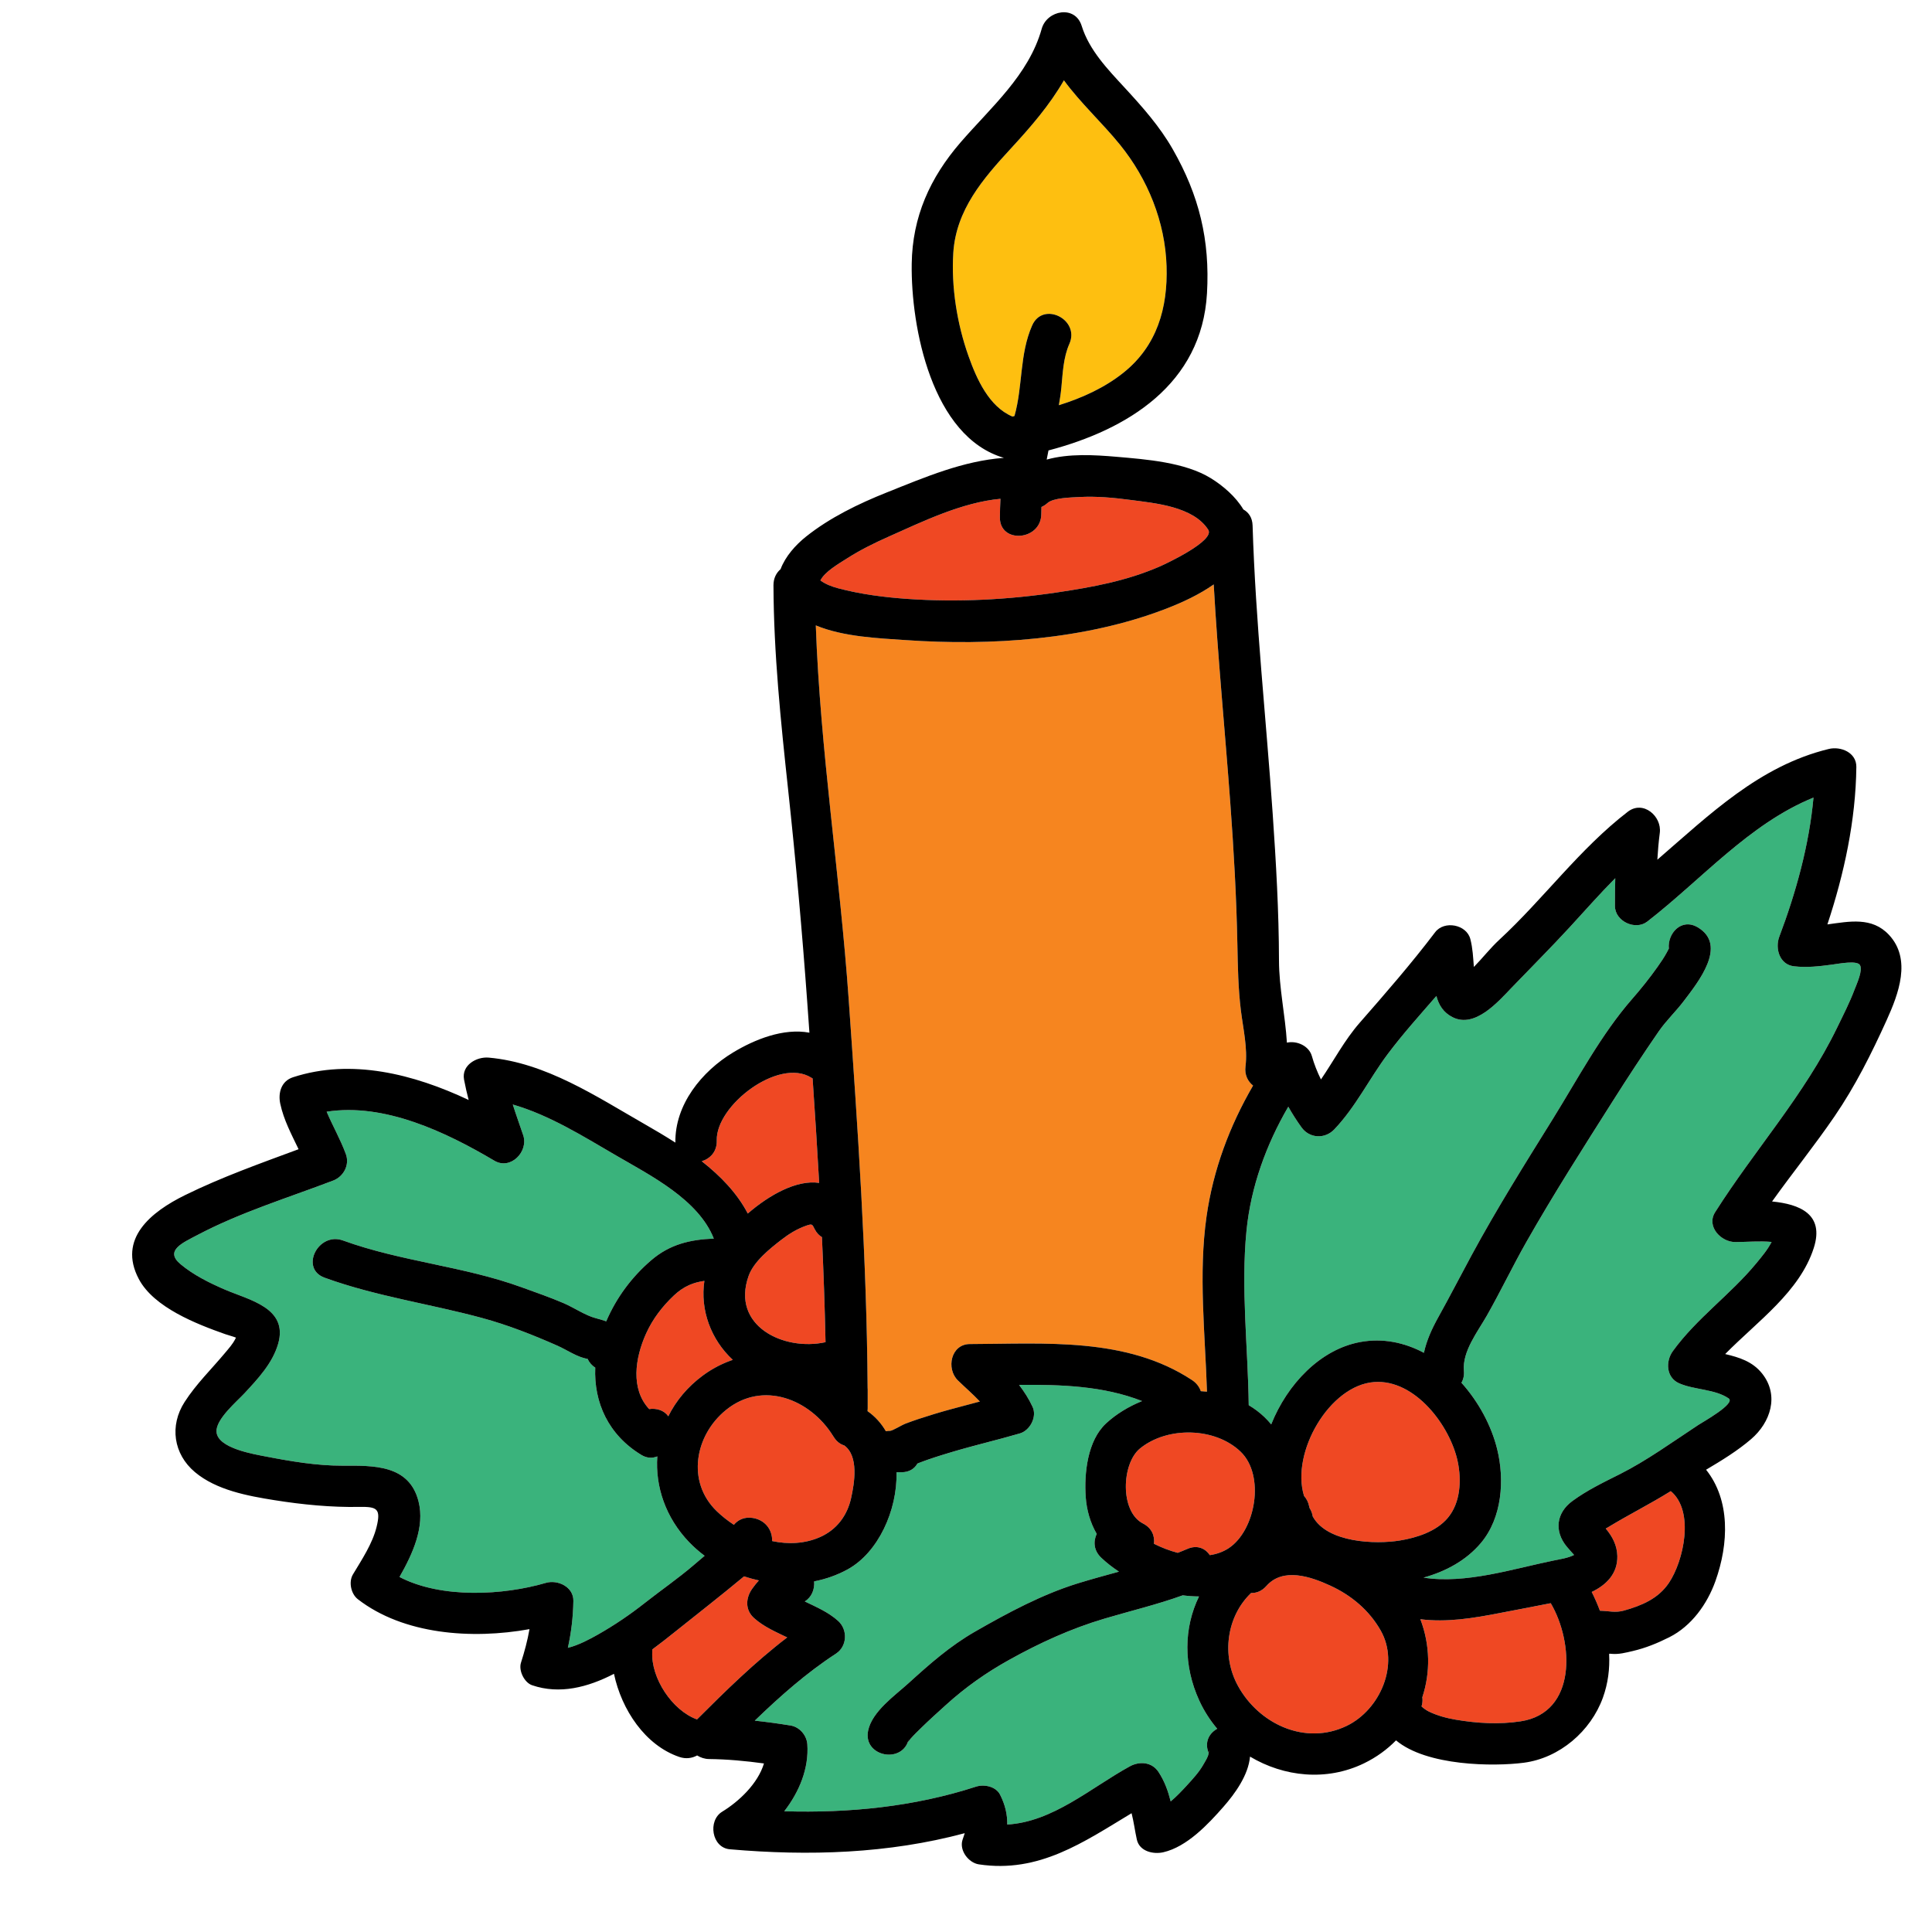 <?xml version="1.0" encoding="utf-8"?>
<!-- Generator: Adobe Illustrator 16.0.3, SVG Export Plug-In . SVG Version: 6.00 Build 0)  -->
<!DOCTYPE svg PUBLIC "-//W3C//DTD SVG 1.1//EN" "http://www.w3.org/Graphics/SVG/1.1/DTD/svg11.dtd">
<svg version="1.1" id="Layer_1" xmlns="http://www.w3.org/2000/svg" xmlns:xlink="http://www.w3.org/1999/xlink" x="0px" y="0px"
	 width="512px" height="512px" viewBox="0 0 512 512" style="enable-background:new 0 0 512 512;" xml:space="preserve">
<style type="text/css">
<![CDATA[
	.st0{fill:#127274;}
	.st1{fill:#14B6B9;}
	.st2{fill:#1E4384;}
	.st3{fill:#EF4754;}
	.st4{fill:#EF4823;}
	.st5{fill:#BCBCBC;}
	.st6{fill:#F6851F;}
	.st7{fill:#C56528;}
	.st8{fill:#FCBF95;}
	.st9{fill:#FEBF10;}
	.st10{fill:none;}
	.st11{fill:#010101;}
	.st12{fill:#3AB37C;}
	.st13{fill:#D6E5E5;}
	.st14{fill:#71C598;}
	.st15{fill:#74CCCF;}
]]>
</style>
<g>
	<g>
		<g>
			<path class="st4" d="M215.35,285.789c-0.11-0.061-0.22-0.117-0.332-0.188c-8.637-5.434-25.35,7.344-25.066,16.65
				c0.09,2.953-1.77,4.82-3.982,5.482c4.969,3.904,9.372,8.436,12.202,13.863c5.803-5.016,13.014-8.992,18.918-8.123
				C216.573,304.24,215.979,295.01,215.35,285.789z"/>
		</g>
	</g>
	<g>
		<g>
			<path class="st4" d="M217.821,327.844c-0.735-0.42-1.398-1.1-1.915-2.094c-0.647-1.242-0.575-1.51-2.177-0.957
				c-2.436,0.84-4.595,2.158-6.629,3.736c-3.087,2.391-7.341,5.762-8.708,9.594c-4.712,13.211,9.247,20.025,20.382,17.57
				C218.579,346.41,218.249,337.127,217.821,327.844z"/>
		</g>
	</g>
	<g>
		<g>
			<path class="st12" d="M174.195,385.959c-1.271,0.521-2.735,0.512-4.178-0.357c-8.841-5.332-12.662-13.979-12.274-23.178
				c-0.912-0.553-1.593-1.369-2.027-2.309c-2.717-0.414-5.464-2.373-7.957-3.477c-6.482-2.865-13.148-5.5-19.998-7.357
				c-13.896-3.766-28.163-5.746-41.743-10.68c-6.651-2.416-1.705-12.252,4.896-9.854c15.361,5.582,31.91,6.791,47.282,12.377
				c3.762,1.365,7.535,2.668,11.218,4.248c2.665,1.145,5.695,3.236,8.448,3.953c0.933,0.244,1.876,0.514,2.794,0.838
				c2.694-6.268,6.729-11.723,11.91-16.17c5.009-4.303,10.437-5.5,16.601-5.748c-4.065-10.352-16.794-16.736-25.843-22.004
				c-8.671-5.047-17.67-10.719-27.431-13.533c0.869,2.732,1.848,5.436,2.765,8.148c1.455,4.303-3.323,9.301-7.64,6.744
				c-12.771-7.562-29.119-15.383-44.456-12.986c1.606,3.773,3.673,7.363,5.096,11.242c1.053,2.871-0.605,5.953-3.374,7.01
				c-12.054,4.598-24.604,8.424-36.046,14.471c-3.814,2.018-8.717,4.092-4.384,7.695c3.446,2.867,7.511,4.883,11.604,6.662
				c6.506,2.83,17.047,4.846,14.24,14.48c-1.492,5.125-5.351,9.223-8.893,13.043c-2.029,2.188-7.652,6.91-7.428,10.229
				c0.296,4.373,9.869,5.918,13.254,6.574c6.449,1.248,13.444,2.42,20.035,2.4c8.24-0.025,17.775-0.35,20.251,9.471
				c1.709,6.771-1.553,13.902-5.045,20.025c11.145,5.82,27.606,4.844,38.774,1.566c3.13-0.92,7.366,1.031,7.304,4.768
				c-0.072,4.281-0.562,8.377-1.46,12.443c2.918-0.721,5.966-2.385,7.955-3.512c4.368-2.473,8.527-5.301,12.47-8.408
				c4.251-3.35,8.706-6.41,12.826-9.924c0.997-0.85,1.995-1.697,2.992-2.545c-1.472-1.102-2.854-2.312-4.122-3.635
				C176.422,402.223,173.618,393.973,174.195,385.959z"/>
		</g>
	</g>
	<g>
		<g>
			<path class="st4" d="M223.738,383.055c-1.018-0.301-1.969-0.982-2.718-2.135c-0.092-0.129-0.178-0.258-0.256-0.393
				c-6.018-9.688-18.597-14.793-28.364-6.871c-8.262,6.703-10.499,18.977-2.526,26.752c1.373,1.338,2.933,2.576,4.614,3.68
				c1.102-1.34,2.821-2.172,5.027-1.811c3.203,0.521,5.193,3.062,5.111,6.123c4.262,0.904,8.672,0.723,12.696-1.057
				c4.397-1.943,7.199-5.678,8.229-10.328C226.434,393.025,227.633,385.889,223.738,383.055z"/>
		</g>
	</g>
	<g>
		<g>
			<path class="st4" d="M320.194,140.391c-3.954-6.172-14.037-7.033-20.556-7.896c-4.51-0.598-9.067-1.027-13.621-0.777
				c-2.268,0.125-6.88,0.201-8.42,1.59c-0.509,0.459-1.05,0.801-1.603,1.045c-0.021,0.633-0.038,1.266-0.044,1.9
				c-0.063,7.051-11.034,7.934-10.971,0.848c0.015-1.627,0.072-3.27,0.152-4.914c-10.192,0.947-20.562,5.99-29.604,10.018
				c-3.82,1.701-7.589,3.559-11.115,5.818c-2.245,1.439-5.768,3.438-6.972,5.75c-0.013,0.023-0.015,0.033-0.027,0.055
				c1.359,1.008,3.071,1.645,4.684,2.074c5.962,1.584,12.194,2.385,18.34,2.816c13.229,0.93,26.697,0.23,39.808-1.732
				c9.367-1.4,18.168-3.012,26.896-6.768C309.373,149.256,322.026,143.248,320.194,140.391z"/>
		</g>
	</g>
	<g>
		<g>
			<path class="st4" d="M186.668,339.449c-2.886,0.41-5.472,1.404-8.07,3.857c-3.061,2.889-5.615,6.203-7.358,10.053
				c-2.975,6.562-4.155,14.758,0.796,20.061c1.951-0.283,3.967,0.326,5.07,1.908c2.021-4.066,5.065-7.779,9.145-10.791
				c2.53-1.867,5.207-3.234,7.949-4.16C188.38,354.99,185.514,347.123,186.668,339.449z"/>
		</g>
	</g>
	<g>
		<g>
			<path class="st9" d="M309.154,70.564c-0.369-11.752-4.96-23.117-12.38-32.262c-4.654-5.734-10.399-10.98-14.827-17.02
				c-3.766,6.555-8.75,12.314-14.04,18.053c-7.405,8.035-14.559,16.295-15.276,27.707c-0.567,9.023,1,18.764,4.011,27.26
				c2.173,6.137,5.448,13.463,11.673,16.09c0.175-0.053,0.352-0.102,0.53-0.146c2.246-7.916,1.303-16.363,4.694-24.018
				c2.872-6.484,12.724-1.582,9.854,4.895c-1.598,3.607-1.749,7.682-2.12,11.562c-0.154,1.615-0.394,3.164-0.669,4.699
				c6.19-1.93,12.151-4.637,17.154-8.643C306.615,91.652,309.502,81.621,309.154,70.564z"/>
		</g>
	</g>
	<g>
		<g>
			<path class="st6" d="M319.743,322.373c1.769-12.408,6.12-23.998,12.33-34.686c-1.386-1.104-2.288-2.836-2.007-5.062
				c0.61-4.828-0.624-10.021-1.215-14.807c-0.725-5.887-0.817-11.668-0.934-17.586c-0.243-12.482-0.955-24.949-1.872-37.398
				c-1.422-19.316-3.309-38.615-4.398-57.955c-3.906,2.748-8.371,4.803-12.796,6.504c-21.272,8.176-46.372,9.826-68.887,8.246
				c-6.944-0.486-16.39-0.816-23.771-3.889c1.163,33.08,6.393,66.09,8.713,99.078c2.409,34.242,4.785,68.617,5.021,102.955
				c0.012,0.156,0.023,0.312,0.023,0.479v5c0,0.248-0.018,0.486-0.043,0.721c2.051,1.438,3.653,3.254,4.856,5.324
				c0.353-0.066,0.727-0.107,1.13-0.107c0.607,0,3.207-1.59,3.959-1.865c1.146-0.434,2.299-0.846,3.46-1.238
				c2.831-0.932,5.679-1.805,8.557-2.586c2.599-0.707,5.204-1.387,7.807-2.082c-1.858-1.982-3.974-3.777-5.841-5.611
				c-3.133-3.07-1.883-9.602,3.206-9.617c19.865-0.053,41.469-1.918,58.871,9.559c1.184,0.781,1.923,1.812,2.311,2.926
				c0.547,0.031,1.094,0.072,1.637,0.133C319.362,353.387,317.575,337.578,319.743,322.373z"/>
		</g>
	</g>
	<g>
		<g>
			<path class="st4" d="M199.836,428.807c-2.411-2.158-2.241-5.293-0.502-7.762c0.563-0.801,1.157-1.531,1.776-2.211
				c-1.327-0.293-2.64-0.648-3.929-1.082c-6.07,5.064-12.286,9.879-18.442,14.814c-1.829,1.467-3.795,3.018-5.869,4.547
				c0.008,0.199,0.007,0.402-0.006,0.611c-0.408,6.975,5.283,15.572,11.849,17.943c7.608-7.6,15.347-15.203,23.909-21.73
				C205.571,432.459,202.416,431.121,199.836,428.807z"/>
		</g>
	</g>
	<g>
		<g>
			<path class="st12" d="M492.906,255.75c-0.805-1.291-5.433-0.377-7.377-0.119c-3.402,0.453-6.683,0.842-10.113,0.443
				c-3.85-0.445-5.043-4.762-3.877-7.846c4.386-11.602,7.923-24.303,9.057-36.863c-17.062,6.963-29.583,21.662-44.055,32.869
				c-3.15,2.441-8.562-0.098-8.561-4.135c0.001-2.459,0.023-4.916,0.085-7.369c-4.159,4.193-8.072,8.646-12.07,12.992
				c-5.044,5.48-10.32,10.748-15.478,16.119c-3.544,3.693-9.62,10.676-15.5,7.76c-2.533-1.256-3.734-3.303-4.354-5.658
				c-4.412,5.084-8.925,10.086-12.938,15.451c-4.889,6.537-8.452,13.963-14.128,19.912c-2.487,2.607-6.567,2.404-8.691-0.557
				c-1.248-1.738-2.424-3.566-3.488-5.463c-5.872,10.072-9.929,21.252-11.081,32.877c-1.513,15.25,0.397,30.898,0.594,46.227
				c1.487,0.887,2.888,1.93,4.166,3.152c0.634,0.607,1.229,1.256,1.791,1.932c4.287-10.725,13.045-19.885,23.59-21.822
				c6-1.102,11.759,0.133,16.88,2.859c0.698-3.287,2.142-6.432,3.781-9.379c3.029-5.449,5.875-10.979,8.843-16.463
				c6.689-12.365,14.159-24.254,21.573-36.191c6.553-10.551,12.786-22.355,20.973-31.723c2.381-2.725,4.656-5.564,6.743-8.521
				c0.869-1.23,1.731-2.477,2.444-3.807c0.183-0.342,0.373-0.688,0.55-1.039c-0.398-3.961,3.297-8.211,7.648-5.641
				c8.061,4.764,0.002,14.65-3.668,19.512c-2.071,2.744-4.712,5.238-6.647,8.047c-4.15,6.023-8.167,12.135-12.08,18.316
				c-7.827,12.363-15.753,24.738-22.982,37.465c-3.65,6.428-6.836,13.109-10.479,19.531c-2.411,4.25-6.563,9.512-6.105,14.633
				c0.113,1.268-0.15,2.33-0.654,3.188c4.593,5.123,7.958,11.424,9.479,17.633c1.993,8.141,1.302,18.131-4.29,24.805
				c-3.922,4.68-9.412,7.604-15.238,9.211c11.178,1.756,23.75-2.342,34.546-4.543c1.595-0.326,3.768-0.648,5.354-1.459
				c-0.06-0.07-0.12-0.145-0.195-0.232c-0.584-0.684-1.217-1.33-1.786-2.029c-3.327-4.082-2.716-8.896,1.503-12.01
				c3.863-2.85,8.265-4.971,12.547-7.113c7.159-3.586,14.162-8.67,20.854-13.068c1.187-0.779,9.997-5.691,8.037-7.043
				c-3.584-2.473-9.088-2.244-13.088-3.988c-3.501-1.525-3.659-5.838-1.684-8.557c6.338-8.73,15.247-14.955,22.074-23.227
				c1.469-1.779,3.025-3.617,4.087-5.693c-3.177-0.285-6.431,0.016-9.605,0.035c-3.75,0.023-7.783-4.096-5.351-7.932
				c10.529-16.609,23.643-31.02,32.284-48.816c1.637-3.371,3.364-6.729,4.685-10.24C492.018,260.816,493.755,257.115,492.906,255.75
				z"/>
		</g>
	</g>
	<g>
		<g>
			<path class="st4" d="M442.772,395.168c-5.797,3.596-10.771,6.021-16.604,9.559c-0.181,0.111-0.399,0.232-0.63,0.359
				c1.775,2.098,3.008,4.467,3.073,7.268c0.112,4.729-2.981,7.707-6.789,9.531c0.814,1.617,1.545,3.279,2.175,4.979
				c2.31,0.039,4.078,0.607,6.394-0.049c4.695-1.332,9.067-3.137,11.895-7.34C446.196,413.66,449.132,400.449,442.772,395.168z"/>
		</g>
	</g>
	<g>
		<g>
			<path class="st4" d="M410.969,424.863c-4.535,0.914-8.967,1.723-13.614,2.629c-6.854,1.336-13.988,2.514-20.941,1.617
				c2.614,6.854,2.688,14.146,0.518,20.686c0.083,0.594,0.071,1.236-0.066,1.93c-0.056,0.283-0.121,0.395-0.174,0.434
				c0.05,0.037,0.115,0.096,0.217,0.225c0.137,0.172,1.146,0.9,1.707,1.172c2.283,1.105,4.677,1.752,7.176,2.18
				c5.631,0.965,11.541,1.305,17.212,0.434C417.913,453.877,417.066,435.229,410.969,424.863z"/>
		</g>
	</g>
	<g>
		<g>
			<path class="st4" d="M386.317,387.365c-1.971-9.459-11.291-21.912-22.155-21.107c-11.856,0.879-22.124,18.711-18.578,30.18
				c0.657,0.73,1.149,1.664,1.367,2.814c0.024,0.129,0.061,0.25,0.09,0.375c0.473,0.752,0.742,1.508,0.844,2.24
				c3.831,7.008,16.64,7.451,23.144,6.377c4.461-0.736,9.64-2.391,12.653-5.986C387.047,398.242,387.349,392.312,386.317,387.365z"
				/>
		</g>
	</g>
	<g>
		<g>
			<path class="st4" d="M328.761,384.695c-6.738-6.455-19.362-6.752-26.633-0.848c-4.923,3.996-5.376,16.764,0.785,19.9
				c2.361,1.203,3.155,3.336,2.896,5.367c1.98,0.996,4.129,1.832,6.311,2.402c0.846-0.336,1.692-0.668,2.528-1.033
				c2.625-1.15,4.77-0.145,5.977,1.646c1.801-0.277,3.497-0.861,4.988-1.844C332.759,405.574,335.327,390.984,328.761,384.695z"/>
		</g>
	</g>
	<g>
		<g>
			<path class="st12" d="M322.579,458.143c-1.867-2.217-3.466-4.682-4.709-7.369c-4.349-9.396-4.153-19.406-0.118-27.699
				c-1.434-0.004-2.878-0.111-4.319-0.295c-6.796,2.457-13.842,4.125-20.776,6.188c-8.874,2.637-17.131,6.416-25.219,10.916
				c-6.156,3.424-11.586,7.266-16.779,11.971c-2.223,2.012-4.459,4.018-6.6,6.119c-0.905,0.887-1.825,1.77-2.666,2.721
				c-0.914,1.031-0.849,1.564-0.528,0.031c-1.449,6.938-12.25,4.85-10.798-2.1c1.063-5.086,7.077-9.266,10.677-12.535
				c5.596-5.086,11.026-9.891,17.645-13.689c8.649-4.965,17.768-9.867,27.317-12.814c3.583-1.105,7.212-2.082,10.833-3.084
				c-1.709-1.125-3.295-2.359-4.702-3.695c-2.018-1.91-2.12-4.348-1.195-6.311c-1.694-2.928-2.669-6.314-2.91-9.771
				c-0.437-6.271,0.46-14.965,5.408-19.525c2.669-2.461,5.948-4.455,9.529-5.904c-10.229-4.02-21.464-4.395-32.61-4.287
				c1.375,1.789,2.609,3.699,3.6,5.85c1.21,2.627-0.692,6.223-3.374,7.01c-6.028,1.77-12.16,3.174-18.179,4.98
				c-2.896,0.869-5.795,1.762-8.613,2.859c-0.121,0.047-0.248,0.105-0.372,0.158c-0.752,1.342-2.143,2.295-4.229,2.295h-1.299
				c0.237,10.137-4.887,21.275-12.897,25.707c-2.804,1.551-5.824,2.604-8.941,3.215c0.179,2.041-0.621,4.188-2.48,5.312
				c3.062,1.486,6.233,2.826,8.825,5.148c2.604,2.336,2.446,6.736-0.556,8.691c-7.834,5.104-14.808,11.287-21.515,17.756
				c3.172,0.342,6.336,0.775,9.489,1.287c2.39,0.387,4.27,2.594,4.436,4.975c0.441,6.398-2.126,12.596-6.11,17.75
				c17.171,0.51,34.396-1.188,50.807-6.518c2.136-0.695,5.258-0.086,6.378,2.115c1.377,2.707,1.949,5.277,1.912,7.922
				c12.096-0.713,22.035-9.664,32.453-15.406c2.592-1.43,5.886-1.189,7.635,1.484c1.648,2.521,2.543,5.107,3.22,7.795
				c1.556-1.305,2.97-2.803,4.182-4.121c1.642-1.791,3.379-3.654,4.566-5.793c0.44-0.795,1.089-1.732,1.257-2.639
				c0.383-2.066,0.016-0.369,0.024-0.348C319.147,461.602,320.492,459.285,322.579,458.143z"/>
		</g>
	</g>
	<g>
		<g>
			<path class="st4" d="M365.883,432.074c-3.047-5.354-7.776-9.307-13.352-11.871c-5.188-2.389-12.522-4.9-16.934,0.104
				c-1.204,1.367-2.646,1.898-4.044,1.85c-6.454,6.158-7.952,16.512-3.456,24.664c5.558,10.078,17.871,15.865,28.838,10.533
				C365.746,453.068,370.997,441.059,365.883,432.074z"/>
		</g>
	</g>
	<g>
		<g>
			<path d="M500.608,247.76c-4.507-4.842-10.496-3.57-16.33-2.781c4.458-13.459,7.515-27.609,7.673-41.727
				c0.043-3.85-4.15-5.533-7.304-4.768c-18.4,4.469-31.591,17.395-45.433,29.346c0.137-2.369,0.341-4.736,0.649-7.105
				c0.574-4.404-4.399-8.742-8.474-5.609c-12.797,9.842-22.267,23.027-34.057,33.93c-2.421,2.238-4.437,4.863-6.743,7.211
				c-0.193-2.5-0.297-4.939-0.934-7.398c-1.007-3.889-6.927-4.977-9.323-1.812c-6.295,8.307-13.141,16.158-20,24
				c-4.013,4.586-6.841,10.012-10.264,15.021c-0.98-1.984-1.805-4.047-2.413-6.209c-0.759-2.689-3.97-4.131-6.611-3.545
				c-0.445-7.25-2.082-14.535-2.099-21.766c-0.029-12.994-0.776-25.984-1.673-38.943c-1.761-25.447-4.544-50.844-5.323-76.352
				c-0.063-2.094-1.07-3.488-2.443-4.24c-2.006-3.375-5.365-6.264-8.595-8.264c-6.875-4.258-17.266-5.025-25.085-5.699
				c-5.836-0.502-12.547-0.895-18.443,0.744c0.15-0.811,0.308-1.619,0.478-2.424c20.946-5.502,40.62-17.543,42.004-41.635
				c0.811-14.111-2.072-25.941-9.083-38.201c-3.472-6.07-8.002-11.158-12.718-16.279c-4.49-4.877-9.403-9.93-11.408-16.396
				c-1.737-5.605-9.208-4.164-10.591,0.768c-3.443,12.295-13.469,20.807-21.526,30.131c-8.093,9.363-12.746,19.713-12.925,32.146
				c-0.238,16.9,5.373,45.865,24.433,51.432c-10.835,0.807-20.831,5.088-31.027,9.162c-7.479,2.988-15.094,6.672-21.415,11.713
				c-2.767,2.205-5.499,5.279-6.739,8.621c-1.126,0.971-1.893,2.4-1.886,4.27c0.068,18.121,1.942,36.135,3.88,54.133
				c2.023,18.777,3.721,37.594,5.077,56.432c0.192,2.668,0.381,5.338,0.57,8.006c-6.877-1.281-14.492,1.777-20.243,5.252
				c-8.312,5.021-15.441,13.82-15.279,23.881c-2.724-1.75-5.477-3.367-8.123-4.883c-12.849-7.354-26.209-16.299-41.347-17.643
				c-3.193-0.285-7.247,1.982-6.535,5.822c0.34,1.828,0.759,3.623,1.224,5.404c-14.589-6.875-31.103-11.061-46.557-6.02
				c-3.113,1.014-3.985,4.133-3.373,7.01c0.916,4.307,2.978,8.137,4.856,12.059c-10.154,3.764-20.354,7.381-30.093,12.17
				c-8.98,4.418-17.888,11.533-12.253,22.221c3.985,7.557,15.354,11.955,22.883,14.611c0.846,0.299,1.913,0.559,2.87,0.926
				c-0.062,0.127-0.13,0.262-0.209,0.416c-0.698,1.35-1.733,2.496-2.699,3.652c-3.637,4.354-7.6,8.178-10.694,12.979
				c-4.059,6.297-2.968,13.812,2.728,18.598c5.68,4.773,13.979,6.305,21.082,7.434c7.382,1.176,15.009,1.922,22.478,1.787
				c4.686-0.084,5.764,0.461,4.585,5.279c-1.091,4.461-3.934,8.705-6.269,12.604c-1.197,1.998-0.526,5.168,1.297,6.578
				c12.082,9.355,30.151,10.703,45.487,7.932c-0.521,2.998-1.31,5.941-2.257,8.887c-0.668,2.08,0.865,5.264,2.951,5.977
				c7.303,2.496,14.78,0.553,21.696-3.025c2.001,9.488,8.245,18.941,17.304,22.025c1.758,0.6,3.395,0.342,4.731-0.393
				c0.936,0.582,2.021,0.939,3.141,0.951c4.887,0.053,9.74,0.506,14.572,1.17c-1.621,5.371-6.639,10.082-11.071,12.785
				c-3.868,2.359-2.796,9.539,2.025,9.959c20.913,1.822,41.981,1.18,62.257-4.266c-0.213,0.67-0.445,1.303-0.606,1.816
				c-0.87,2.783,1.626,6.039,4.35,6.449c15.954,2.402,27.77-5.912,40.469-13.557c0.588,2.285,0.881,4.678,1.39,6.977
				c0.694,3.154,4.376,3.973,7.009,3.373c6.266-1.43,11.897-7.432,15.949-12.053c3.042-3.469,6.595-8.355,7.041-13.297
				c8.979,5.357,20.272,6.609,30.23,1.768c3.271-1.592,6.1-3.66,8.464-6.072c8.118,6.826,25.882,6.975,33.882,5.924
				c9.453-1.24,17.716-8.338,20.938-17.24c1.373-3.795,1.848-7.695,1.654-11.568c0.046-0.027,0.09-0.059,0.136-0.086
				c0.188,0.014,0.373,0.041,0.562,0.045c1.932,0.16,3.67-0.311,5.541-0.744c3.433-0.799,6.571-2.088,9.708-3.664
				c5.879-2.957,10.04-8.781,12.209-14.838c3.574-9.984,3.969-21.488-2.463-29.551c4.177-2.471,8.336-5.023,11.938-8.115
				c5.128-4.4,7.516-11.551,2.938-17.344c-2.575-3.258-6.136-4.322-9.816-5.195c8.64-8.766,19.737-16.494,23.477-28.107
				c2.9-9.008-3.797-11.615-11.049-12.328c5.416-7.586,11.285-14.85,16.549-22.547c5.49-8.027,9.794-16.631,13.8-25.469
				C503.138,263.395,506.628,254.225,500.608,247.76z M256.642,94.303c-3.011-8.496-4.578-18.236-4.011-27.26
				c0.718-11.412,7.871-19.672,15.276-27.707c5.29-5.738,10.274-11.498,14.04-18.053c4.428,6.039,10.173,11.285,14.827,17.02
				c7.42,9.145,12.011,20.51,12.38,32.262c0.348,11.057-2.539,21.088-11.396,28.178c-5.003,4.006-10.964,6.713-17.154,8.643
				c0.275-1.535,0.515-3.084,0.669-4.699c0.371-3.881,0.522-7.955,2.12-11.562c2.87-6.477-6.981-11.379-9.854-4.895
				c-3.392,7.654-2.448,16.102-4.694,24.018c-0.179,0.045-0.355,0.094-0.53,0.146C262.09,107.766,258.814,100.439,256.642,94.303z
				 M217.441,153.771c1.204-2.312,4.727-4.311,6.972-5.75c3.526-2.26,7.295-4.117,11.115-5.818
				c9.043-4.027,19.412-9.07,29.604-10.018c-0.08,1.645-0.138,3.287-0.152,4.914c-0.063,7.086,10.907,6.203,10.971-0.848
				c0.006-0.635,0.022-1.268,0.044-1.9c0.553-0.244,1.094-0.586,1.603-1.045c1.54-1.389,6.152-1.465,8.42-1.59
				c4.554-0.25,9.111,0.18,13.621,0.777c6.519,0.863,16.602,1.725,20.556,7.896c1.832,2.857-10.821,8.865-13.053,9.826
				c-8.729,3.756-17.529,5.367-26.896,6.768c-13.11,1.963-26.578,2.662-39.808,1.732c-6.146-0.432-12.378-1.232-18.34-2.816
				c-1.612-0.43-3.324-1.066-4.684-2.074C217.427,153.805,217.429,153.795,217.441,153.771z M239.965,169.629
				c22.515,1.58,47.614-0.07,68.887-8.246c4.425-1.701,8.89-3.756,12.796-6.504c1.09,19.34,2.977,38.639,4.398,57.955
				c0.917,12.449,1.629,24.916,1.872,37.398c0.116,5.918,0.209,11.699,0.934,17.586c0.591,4.785,1.825,9.979,1.215,14.807
				c-0.281,2.227,0.621,3.959,2.007,5.062c-6.21,10.688-10.562,22.277-12.33,34.686c-2.168,15.205-0.381,31.014,0.117,46.434
				c-0.543-0.061-1.09-0.102-1.637-0.133c-0.388-1.113-1.127-2.145-2.311-2.926c-17.402-11.477-39.006-9.611-58.871-9.559
				c-5.089,0.016-6.339,6.547-3.206,9.617c1.867,1.834,3.982,3.629,5.841,5.611c-2.603,0.695-5.208,1.375-7.807,2.082
				c-2.878,0.781-5.726,1.654-8.557,2.586c-1.161,0.393-2.314,0.805-3.46,1.238c-0.752,0.275-3.352,1.865-3.959,1.865
				c-0.403,0-0.777,0.041-1.13,0.107c-1.203-2.07-2.806-3.887-4.856-5.324c0.025-0.234,0.043-0.473,0.043-0.721v-5
				c0-0.166-0.012-0.322-0.023-0.479c-0.235-34.338-2.611-68.713-5.021-102.955c-2.32-32.988-7.55-65.998-8.713-99.078
				C223.575,168.812,233.021,169.143,239.965,169.629z M194.199,360.377c-2.742,0.926-5.419,2.293-7.949,4.16
				c-4.079,3.012-7.123,6.725-9.145,10.791c-1.104-1.582-3.119-2.191-5.07-1.908c-4.951-5.303-3.771-13.498-0.796-20.061
				c1.743-3.85,4.298-7.164,7.358-10.053c2.599-2.453,5.185-3.447,8.07-3.857C185.514,347.123,188.38,354.99,194.199,360.377z
				 M192.4,373.656c9.768-7.922,22.347-2.816,28.364,6.871c0.078,0.135,0.164,0.264,0.256,0.393c0.749,1.152,1.7,1.834,2.718,2.135
				c3.895,2.834,2.695,9.971,1.813,13.961c-1.029,4.65-3.831,8.385-8.229,10.328c-4.024,1.779-8.435,1.961-12.696,1.057
				c0.082-3.061-1.908-5.602-5.111-6.123c-2.206-0.361-3.926,0.471-5.027,1.811c-1.682-1.104-3.241-2.342-4.614-3.68
				C181.901,392.633,184.139,380.359,192.4,373.656z M198.393,338.123c1.367-3.832,5.621-7.203,8.708-9.594
				c2.034-1.578,4.193-2.896,6.629-3.736c1.602-0.553,1.529-0.285,2.177,0.957c0.517,0.994,1.18,1.674,1.915,2.094
				c0.428,9.283,0.758,18.566,0.953,27.85C207.64,358.148,193.681,351.334,198.393,338.123z M189.951,302.252
				c-0.283-9.307,16.43-22.084,25.066-16.65c0.112,0.07,0.222,0.127,0.332,0.188c0.629,9.221,1.224,18.451,1.739,27.686
				c-5.904-0.869-13.115,3.107-18.918,8.123c-2.83-5.428-7.233-9.959-12.202-13.863
				C188.182,307.072,190.041,305.205,189.951,302.252z M170.916,424.775c-3.942,3.107-8.102,5.936-12.47,8.408
				c-1.989,1.127-5.037,2.791-7.955,3.512c0.897-4.066,1.388-8.162,1.46-12.443c0.062-3.736-4.174-5.688-7.304-4.768
				c-11.168,3.277-27.63,4.254-38.774-1.566c3.492-6.123,6.754-13.254,5.045-20.025c-2.476-9.82-12.011-9.496-20.251-9.471
				c-6.591,0.02-13.586-1.152-20.035-2.4c-3.385-0.656-12.958-2.201-13.254-6.574c-0.225-3.318,5.398-8.041,7.428-10.229
				c3.542-3.82,7.4-7.918,8.893-13.043c2.807-9.635-7.734-11.65-14.24-14.48c-4.094-1.779-8.158-3.795-11.604-6.662
				c-4.333-3.604,0.569-5.678,4.384-7.695c11.442-6.047,23.992-9.873,36.046-14.471c2.769-1.057,4.427-4.139,3.374-7.01
				c-1.423-3.879-3.489-7.469-5.096-11.242c15.337-2.396,31.686,5.424,44.456,12.986c4.316,2.557,9.095-2.441,7.64-6.744
				c-0.917-2.713-1.896-5.416-2.765-8.148c9.761,2.814,18.76,8.486,27.431,13.533c9.049,5.268,21.777,11.652,25.843,22.004
				c-6.164,0.248-11.592,1.445-16.601,5.748c-5.181,4.447-9.216,9.902-11.91,16.17c-0.918-0.324-1.861-0.594-2.794-0.838
				c-2.753-0.717-5.783-2.809-8.448-3.953c-3.683-1.58-7.456-2.883-11.218-4.248c-15.372-5.586-31.921-6.795-47.282-12.377
				c-6.601-2.398-11.547,7.438-4.896,9.854c13.58,4.934,27.847,6.914,41.743,10.68c6.85,1.857,13.516,4.492,19.998,7.357
				c2.493,1.104,5.24,3.062,7.957,3.477c0.435,0.939,1.115,1.756,2.027,2.309c-0.388,9.199,3.434,17.846,12.274,23.178
				c1.442,0.869,2.906,0.879,4.178,0.357c-0.577,8.014,2.227,16.264,8.417,22.713c1.268,1.322,2.65,2.533,4.122,3.635
				c-0.997,0.848-1.995,1.695-2.992,2.545C179.622,418.365,175.167,421.426,170.916,424.775z M184.713,455.668
				c-6.565-2.371-12.257-10.969-11.849-17.943c0.013-0.209,0.014-0.412,0.006-0.611c2.074-1.529,4.04-3.08,5.869-4.547
				c6.156-4.936,12.372-9.75,18.442-14.814c1.289,0.434,2.602,0.789,3.929,1.082c-0.619,0.68-1.213,1.41-1.776,2.211
				c-1.739,2.469-1.909,5.604,0.502,7.762c2.58,2.314,5.735,3.652,8.786,5.131C200.06,440.465,192.321,448.068,184.713,455.668z
				 M320.274,464.494c-0.009-0.021,0.358-1.719-0.024,0.348c-0.168,0.906-0.816,1.844-1.257,2.639
				c-1.188,2.139-2.925,4.002-4.566,5.793c-1.212,1.318-2.626,2.816-4.182,4.121c-0.677-2.688-1.571-5.273-3.22-7.795
				c-1.749-2.674-5.043-2.914-7.635-1.484c-10.418,5.742-20.357,14.693-32.453,15.406c0.037-2.645-0.535-5.215-1.912-7.922
				c-1.12-2.201-4.242-2.811-6.378-2.115c-16.41,5.33-33.636,7.027-50.807,6.518c3.984-5.154,6.552-11.352,6.11-17.75
				c-0.166-2.381-2.046-4.588-4.436-4.975c-3.153-0.512-6.317-0.945-9.489-1.287c6.707-6.469,13.681-12.652,21.515-17.756
				c3.002-1.955,3.16-6.355,0.556-8.691c-2.592-2.322-5.763-3.662-8.825-5.148c1.859-1.125,2.659-3.271,2.48-5.312
				c3.117-0.611,6.138-1.664,8.941-3.215c8.011-4.432,13.135-15.57,12.897-25.707h1.299c2.087,0,3.478-0.953,4.229-2.295
				c0.124-0.053,0.251-0.111,0.372-0.158c2.818-1.098,5.718-1.99,8.613-2.859c6.019-1.807,12.15-3.211,18.179-4.98
				c2.682-0.787,4.584-4.383,3.374-7.01c-0.99-2.15-2.225-4.061-3.6-5.85c11.146-0.107,22.381,0.268,32.61,4.287
				c-3.581,1.449-6.86,3.443-9.529,5.904c-4.948,4.561-5.845,13.254-5.408,19.525c0.241,3.457,1.216,6.844,2.91,9.771
				c-0.925,1.963-0.822,4.4,1.195,6.311c1.407,1.336,2.993,2.57,4.702,3.695c-3.621,1.002-7.25,1.979-10.833,3.084
				c-9.55,2.947-18.668,7.85-27.317,12.814c-6.618,3.799-12.049,8.604-17.645,13.689c-3.6,3.27-9.613,7.449-10.677,12.535
				c-1.452,6.949,9.349,9.037,10.798,2.1c-0.32,1.533-0.386,1,0.528-0.031c0.841-0.951,1.761-1.834,2.666-2.721
				c2.141-2.102,4.377-4.107,6.6-6.119c5.193-4.705,10.623-8.547,16.779-11.971c8.088-4.5,16.345-8.279,25.219-10.916
				c6.935-2.062,13.98-3.73,20.776-6.188c1.441,0.184,2.886,0.291,4.319,0.295c-4.035,8.293-4.23,18.303,0.118,27.699
				c1.243,2.688,2.842,5.152,4.709,7.369C320.492,459.285,319.147,461.602,320.274,464.494z M320.624,412.131
				c-1.207-1.791-3.352-2.797-5.977-1.646c-0.836,0.365-1.683,0.697-2.528,1.033c-2.182-0.57-4.33-1.406-6.311-2.402
				c0.26-2.031-0.534-4.164-2.896-5.367c-6.161-3.137-5.708-15.904-0.785-19.9c7.271-5.904,19.895-5.607,26.633,0.848
				c6.566,6.289,3.998,20.879-3.148,25.592C324.121,411.27,322.425,411.854,320.624,412.131z M356.936,457.354
				c-10.967,5.332-23.28-0.455-28.838-10.533c-4.496-8.152-2.998-18.506,3.456-24.664c1.397,0.049,2.84-0.482,4.044-1.85
				c4.411-5.004,11.745-2.492,16.934-0.104c5.575,2.564,10.305,6.518,13.352,11.871
				C370.997,441.059,365.746,453.068,356.936,457.354z M347.885,401.867c-0.102-0.732-0.371-1.488-0.844-2.24
				c-0.029-0.125-0.065-0.246-0.09-0.375c-0.218-1.15-0.71-2.084-1.367-2.814c-3.546-11.469,6.722-29.301,18.578-30.18
				c10.864-0.805,20.185,11.648,22.155,21.107c1.031,4.947,0.729,10.877-2.636,14.893c-3.014,3.596-8.192,5.25-12.653,5.986
				C364.524,409.318,351.716,408.875,347.885,401.867z M403.002,456.168c-5.671,0.871-11.581,0.531-17.212-0.434
				c-2.499-0.428-4.893-1.074-7.176-2.18c-0.562-0.271-1.57-1-1.707-1.172c-0.102-0.129-0.167-0.188-0.217-0.225
				c0.053-0.039,0.118-0.15,0.174-0.434c0.138-0.693,0.149-1.336,0.066-1.93c2.171-6.539,2.097-13.832-0.518-20.686
				c6.953,0.896,14.087-0.281,20.941-1.617c4.647-0.906,9.079-1.715,13.614-2.629C417.066,435.229,417.913,453.877,403.002,456.168z
				 M442.285,419.475c-2.827,4.203-7.199,6.008-11.895,7.34c-2.315,0.656-4.084,0.088-6.394,0.049
				c-0.63-1.699-1.36-3.361-2.175-4.979c3.808-1.824,6.901-4.803,6.789-9.531c-0.065-2.801-1.298-5.17-3.073-7.268
				c0.23-0.127,0.449-0.248,0.63-0.359c5.834-3.537,10.808-5.963,16.604-9.559C449.132,400.449,446.196,413.66,442.285,419.475z
				 M491.508,262.172c-1.32,3.512-3.048,6.869-4.685,10.24c-8.642,17.797-21.755,32.207-32.284,48.816
				c-2.433,3.836,1.601,7.955,5.351,7.932c3.175-0.02,6.429-0.32,9.605-0.035c-1.062,2.076-2.618,3.914-4.087,5.693
				c-6.827,8.271-15.736,14.496-22.074,23.227c-1.976,2.719-1.817,7.031,1.684,8.557c4,1.744,9.504,1.516,13.088,3.988
				c1.96,1.352-6.851,6.264-8.037,7.043c-6.691,4.398-13.694,9.482-20.854,13.068c-4.282,2.143-8.684,4.264-12.547,7.113
				c-4.219,3.113-4.83,7.928-1.503,12.01c0.569,0.699,1.202,1.346,1.786,2.029c0.075,0.088,0.136,0.162,0.195,0.232
				c-1.586,0.811-3.759,1.133-5.354,1.459c-10.796,2.201-23.368,6.299-34.546,4.543c5.826-1.607,11.316-4.531,15.238-9.211
				c5.592-6.674,6.283-16.664,4.29-24.805c-1.521-6.209-4.886-12.51-9.479-17.633c0.504-0.857,0.768-1.92,0.654-3.188
				c-0.458-5.121,3.694-10.383,6.105-14.633c3.643-6.422,6.828-13.104,10.479-19.531c7.229-12.727,15.155-25.102,22.982-37.465
				c3.913-6.182,7.93-12.293,12.08-18.316c1.936-2.809,4.576-5.303,6.647-8.047c3.67-4.861,11.729-14.748,3.668-19.512
				c-4.352-2.57-8.047,1.68-7.648,5.641c-0.177,0.352-0.367,0.697-0.55,1.039c-0.713,1.33-1.575,2.576-2.444,3.807
				c-2.087,2.957-4.362,5.797-6.743,8.521c-8.187,9.367-14.42,21.172-20.973,31.723c-7.414,11.938-14.884,23.826-21.573,36.191
				c-2.968,5.484-5.813,11.014-8.843,16.463c-1.64,2.947-3.083,6.092-3.781,9.379c-5.121-2.727-10.88-3.961-16.88-2.859
				c-10.545,1.938-19.303,11.098-23.59,21.822c-0.562-0.676-1.157-1.324-1.791-1.932c-1.278-1.223-2.679-2.266-4.166-3.152
				c-0.196-15.328-2.106-30.977-0.594-46.227c1.152-11.625,5.209-22.805,11.081-32.877c1.064,1.896,2.24,3.725,3.488,5.463
				c2.124,2.961,6.204,3.164,8.691,0.557c5.676-5.949,9.239-13.375,14.128-19.912c4.014-5.365,8.526-10.367,12.938-15.451
				c0.619,2.355,1.82,4.402,4.354,5.658c5.88,2.916,11.956-4.066,15.5-7.76c5.157-5.371,10.434-10.639,15.478-16.119
				c3.998-4.346,7.911-8.799,12.07-12.992c-0.062,2.453-0.084,4.91-0.085,7.369c-0.001,4.037,5.41,6.576,8.561,4.135
				c14.472-11.207,26.993-25.906,44.055-32.869c-1.134,12.561-4.671,25.262-9.057,36.863c-1.166,3.084,0.027,7.4,3.877,7.846
				c3.431,0.398,6.711,0.01,10.113-0.443c1.944-0.258,6.572-1.172,7.377,0.119C493.755,257.115,492.018,260.816,491.508,262.172z"/>
		</g>
	</g>
</g>
</svg>
